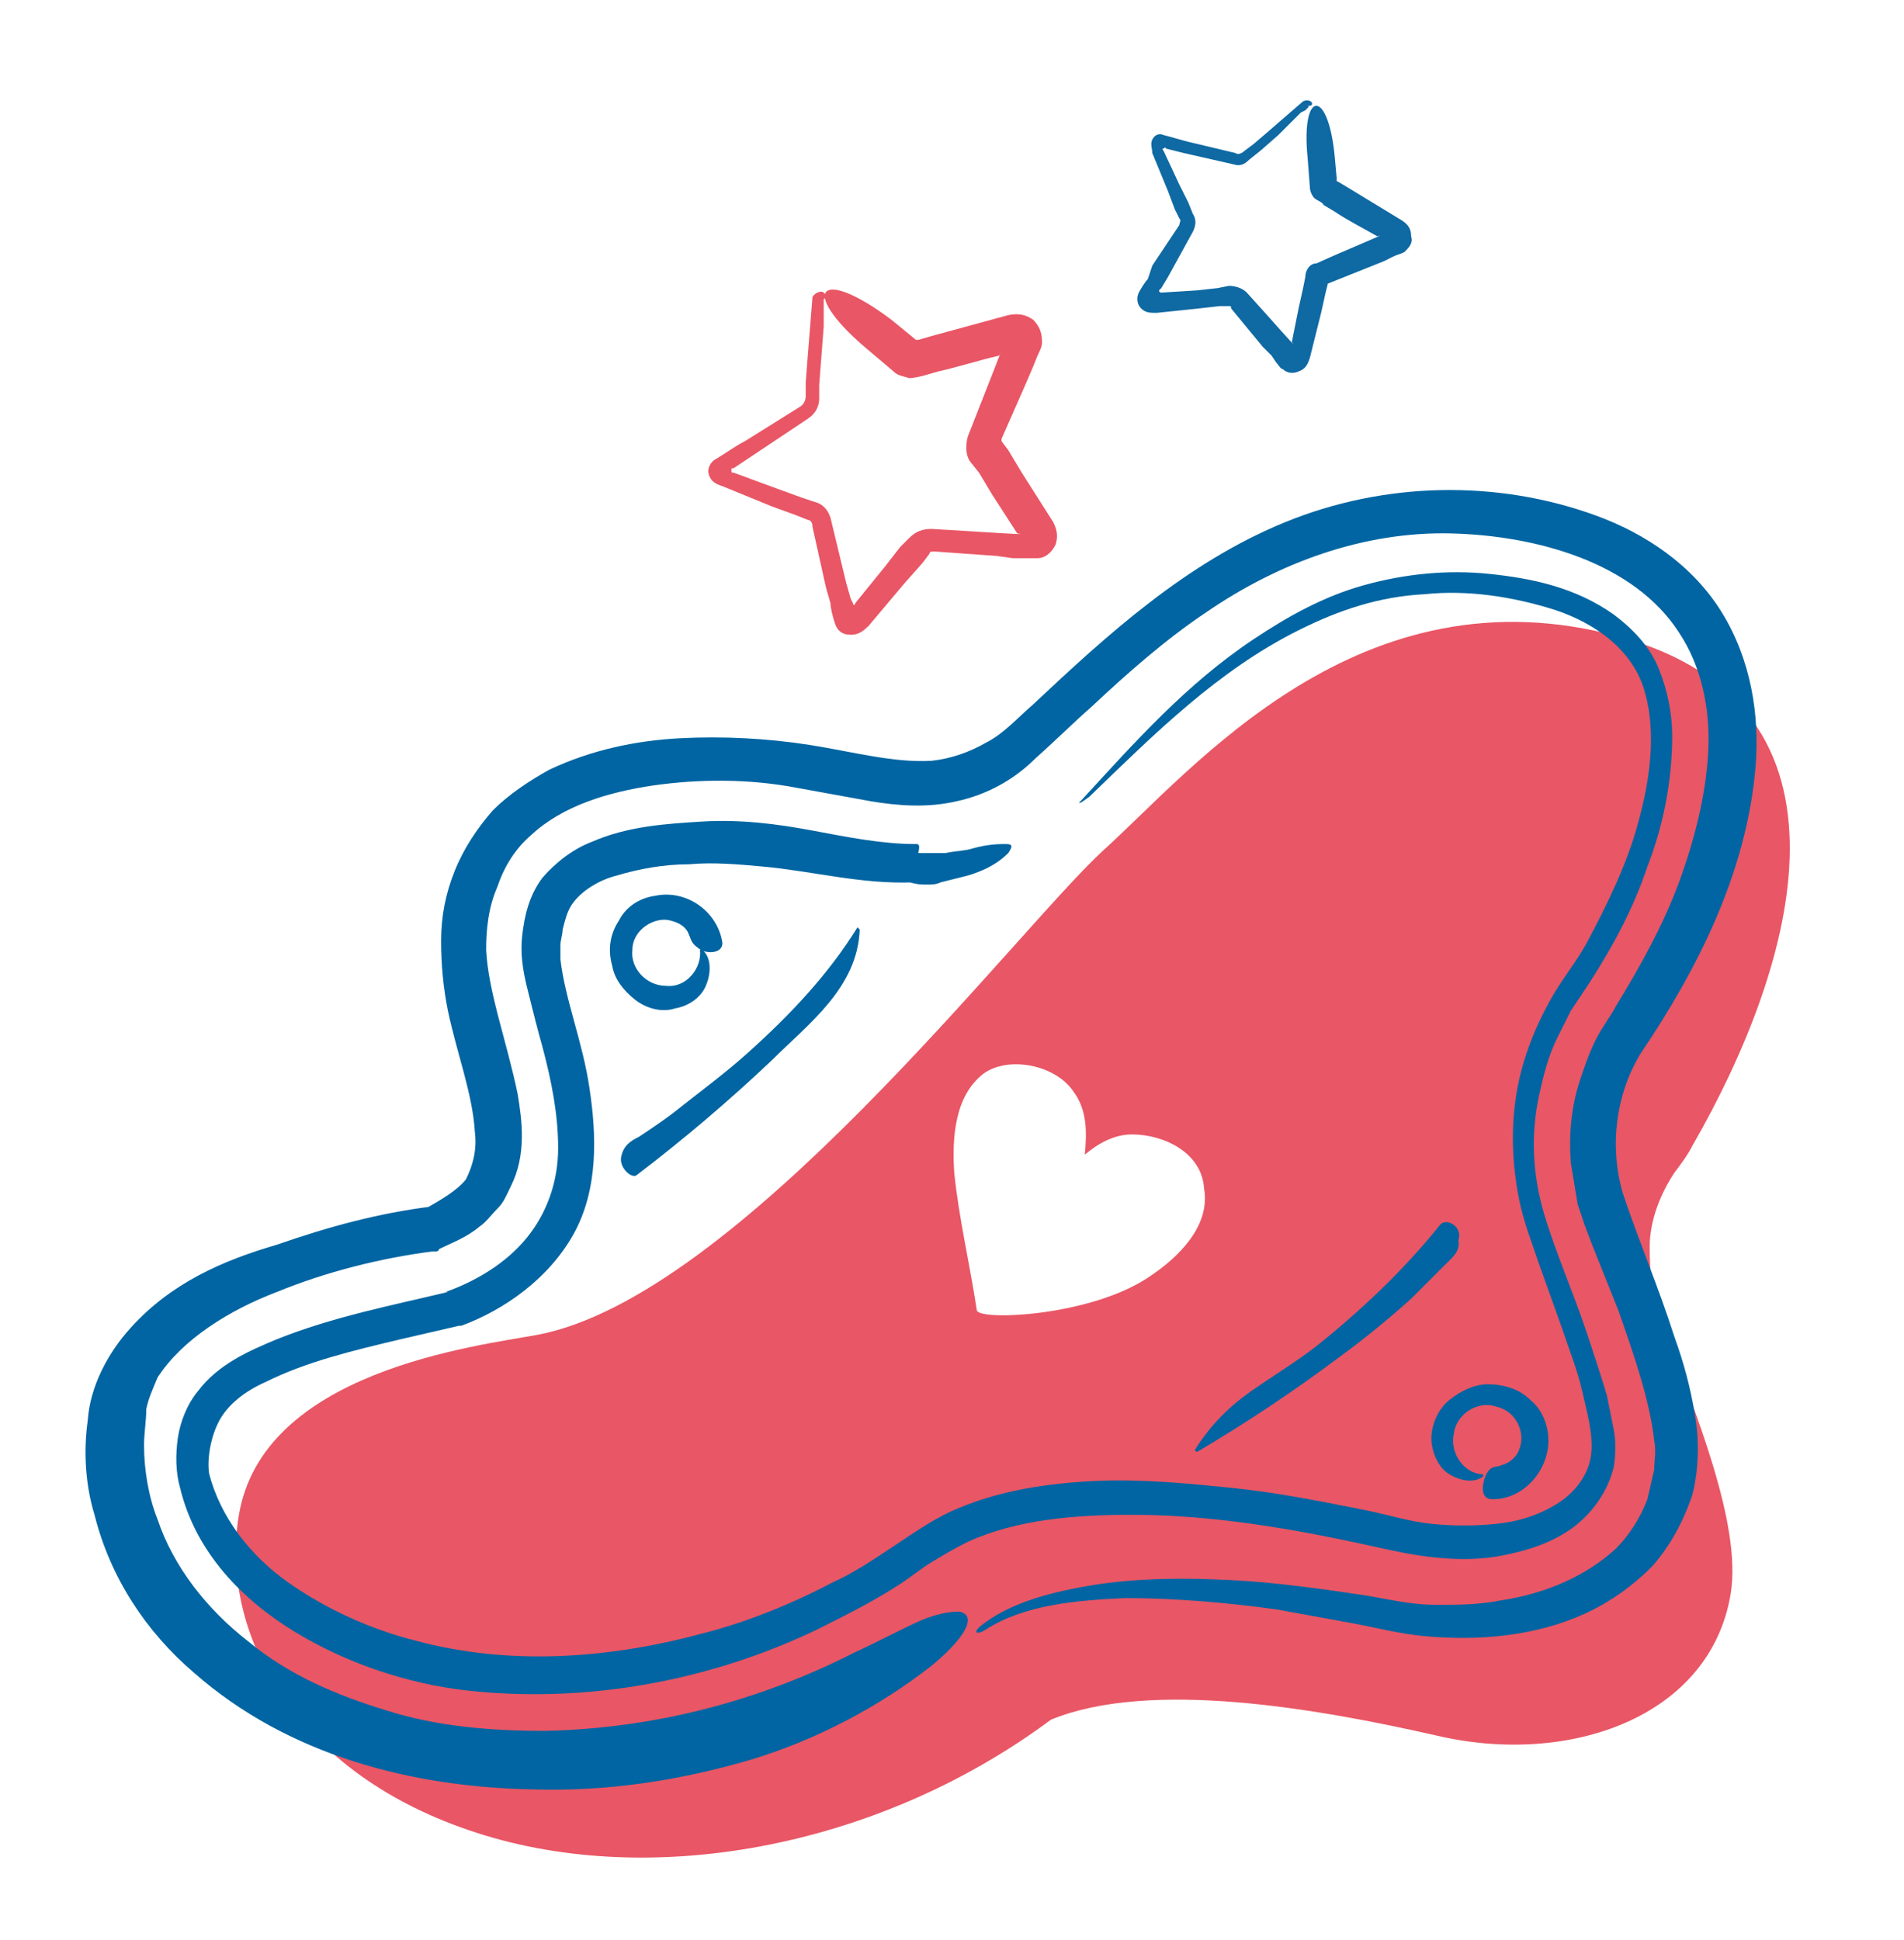 <?xml version="1.0" encoding="utf-8"?>
<!-- Generator: Adobe Illustrator 25.2.3, SVG Export Plug-In . SVG Version: 6.00 Build 0)  -->
<svg version="1.1" id="Layer_1" xmlns="http://www.w3.org/2000/svg" xmlns:xlink="http://www.w3.org/1999/xlink" x="0px" y="0px"
	 viewBox="0 0 84.6 86.2" style="enable-background:new 0 0 84.6 86.2;" xml:space="preserve">
<style type="text/css">
	.st0{fill:#E95665;}
	.st1{fill:#0065A2;}
	.st2{fill:#0F69A3;}
</style>
<g>
	<g>
		<g>
			<path class="st0" d="M73.3,55.4c0-1.2,0.5-2.4,1.1-3.3c0.3-0.4,0.6-0.8,0.8-1.2c4.6-8,8-19.5-3.2-22.6c-11.6-3.2-19,5.9-23,9.5
				c-3.9,3.6-16.2,19.8-25.1,21.5c-2.7,0.5-12.3,1.6-13.3,8.1c-0.8,5,2.3,11.2,10.2,13.9c7.8,2.7,18.1,0.9,25.9-4.9
				c4.4-1.8,11.8-0.5,17.1,0.7c5.9,1.4,12.2-0.8,13.1-6.3c0.5-3.1-1.6-8.1-3-11.9C73.4,57.7,73.3,56.6,73.3,55.4z M51.1,56.7
				c-2.6,1.8-7.7,2-7.7,1.5c-0.3-2-0.8-4.1-1-6.1c-0.1-1.5,0-3.4,1.3-4.4c1.1-0.8,3.2-0.4,4,0.8c0.6,0.8,0.6,1.8,0.5,2.8
				c0.6-0.5,1.3-0.9,2.1-0.9c1.4,0,3.1,0.8,3.2,2.4C53.8,54.5,52.3,55.9,51.1,56.7z"/>
		</g>
	</g>
	<g>
		<g>
			<g>
				<path class="st1" d="M38,73.4c-4.3,2.2-9,3.4-13.8,3.5c-2.4,0-4.8-0.2-7-0.9c-2.3-0.7-4.4-1.6-6.2-3.1c-1.8-1.4-3.3-3.3-4-5.4
					c-0.4-1-0.6-2.2-0.6-3.3c0-0.5,0.1-1.1,0.1-1.6c0.1-0.5,0.3-0.9,0.5-1.4c1.1-1.7,3.2-3,5.3-3.8c2.2-0.9,4.6-1.5,6.9-1.8l0.1,0
					c0.1,0,0.2,0,0.2-0.1c0.6-0.3,1.2-0.5,1.8-1c0.3-0.2,0.5-0.5,0.8-0.8c0.3-0.3,0.4-0.6,0.6-1c0.7-1.4,0.5-2.9,0.3-4.1
					c-0.5-2.4-1.3-4.5-1.4-6.4c0-0.9,0.1-1.9,0.5-2.8c0.3-0.9,0.8-1.7,1.5-2.3c1.4-1.3,3.4-1.9,5.4-2.2c2.1-0.3,4.3-0.3,6.4,0.1
					l3.3,0.6c1.2,0.2,2.5,0.3,3.8,0c1.4-0.3,2.6-1,3.5-1.9c0.9-0.8,1.7-1.6,2.5-2.3c1.6-1.5,3.3-3,5.1-4.2c3.2-2.2,7-3.6,10.9-3.5
					c3.8,0.1,8.1,1.3,10.1,4.4c1,1.5,1.4,3.4,1.3,5.3c-0.1,1.9-0.6,3.9-1.3,5.8c-0.7,1.9-1.7,3.7-2.8,5.5c-0.2,0.4-0.6,0.9-0.9,1.5
					c-0.3,0.6-0.5,1.2-0.7,1.8c-0.4,1.2-0.5,2.5-0.4,3.7c0.1,0.6,0.2,1.2,0.3,1.8c0.1,0.3,0.2,0.6,0.3,0.9l0.3,0.8l1.2,3
					c0.7,2,1.4,4,1.6,5.8c0.1,0.5,0,0.9,0,1.3c-0.1,0.4-0.2,0.9-0.3,1.3c-0.3,0.8-0.8,1.6-1.4,2.2c-1.3,1.2-3.1,2-5.1,2.3
					c-1,0.2-1.9,0.2-2.9,0.2c-1,0-1.9-0.2-3-0.4c-2-0.3-4.1-0.6-6.1-0.7c-2-0.1-4-0.1-6,0.2c-1.9,0.3-3.9,0.8-5.2,1.9
					c-0.3,0.3,0,0.3,0.3,0.1c1.7-1.1,4-1.3,6.2-1.4c2.2,0,4.5,0.2,6.7,0.5c1.1,0.2,2.2,0.4,3.3,0.6c1.1,0.2,2.2,0.5,3.4,0.6
					c2.3,0.2,4.8,0,7-1c1.1-0.5,2.1-1.2,3-2.1c0.8-0.9,1.4-2,1.8-3.2c0.3-1.2,0.3-2.5,0.1-3.6c-0.2-1.2-0.5-2.3-0.9-3.4
					c-0.7-2.2-1.6-4.3-2.3-6.4c-0.6-2.1-0.3-4.4,0.8-6.2c2.5-3.7,4.7-8,5.1-12.7c0.2-2.3-0.2-4.8-1.5-6.9c-1.3-2.1-3.4-3.5-5.6-4.3
					c-4.4-1.6-9.4-1.5-13.8,0.3c-4.4,1.8-7.9,5-11.2,8.1c-0.7,0.6-1.3,1.3-2.1,1.7c-0.7,0.4-1.5,0.7-2.4,0.8
					c-1.7,0.1-3.5-0.4-5.4-0.7c-1.9-0.3-3.9-0.4-5.8-0.3c-1.9,0.1-3.9,0.5-5.8,1.4c-0.9,0.5-1.8,1.1-2.5,1.8
					c-0.7,0.8-1.3,1.7-1.7,2.7c-0.4,1-0.6,2-0.6,3.1c0,1.1,0.1,2.1,0.3,3.1c0.4,1.9,1.1,3.7,1.2,5.4c0.1,0.8-0.1,1.5-0.4,2.1
					c-0.4,0.5-1.1,0.9-1.8,1.3l0.3-0.1c-2.4,0.3-4.6,0.9-6.9,1.7C9.9,56,7.6,57,5.8,59c-1,1.1-1.8,2.6-1.9,4.1
					c-0.2,1.4-0.1,2.9,0.3,4.2c0.7,2.8,2.3,5.2,4.4,7c4.2,3.7,9.7,5.1,15.1,5.2c3.3,0.1,6.5-0.4,9.6-1.3c3-0.9,5.8-2.4,8.1-4.2
					c1.8-1.5,1.9-2.3,1.2-2.4c-0.4,0-1,0.1-1.7,0.4C40,72.4,39.1,72.9,38,73.4z"/>
			</g>
		</g>
	</g>
	<g>
		<g>
			<g>
				<path class="st1" d="M66.2,66.6c1.4,0.1,2.6-1.2,2.6-2.6c0-0.7-0.3-1.4-0.8-1.8c-0.5-0.5-1.2-0.7-1.9-0.7
					c-0.6,0-1.2,0.3-1.7,0.7c-0.5,0.4-0.8,1.1-0.8,1.7c0,0.6,0.3,1.3,0.8,1.6c0.5,0.3,1.1,0.4,1.5,0.1c0,0,0-0.1,0-0.1
					c-0.8,0-1.5-0.9-1.3-1.8c0.1-0.9,1.1-1.5,1.9-1.2c0.9,0.2,1.3,1.2,1,1.9c-0.1,0.3-0.4,0.6-0.8,0.7c-0.2,0.1-0.4,0-0.6,0.3
					C65.9,65.7,65.7,66.5,66.2,66.6z"/>
			</g>
		</g>
	</g>
	<g>
		<g>
			<g>
				<path class="st1" d="M32.1,41.9c-0.2-1.4-1.6-2.4-3-2.1c-0.7,0.1-1.3,0.5-1.6,1.1c-0.4,0.6-0.5,1.3-0.3,2c0.1,0.6,0.5,1.1,1,1.5
					c0.5,0.4,1.2,0.6,1.8,0.4c0.6-0.1,1.2-0.5,1.4-1.1c0.2-0.5,0.2-1.2-0.2-1.5c0,0-0.1,0-0.1,0c0.1,0.8-0.6,1.7-1.5,1.6
					c-0.9,0-1.6-0.8-1.5-1.6c0-0.9,1-1.5,1.7-1.3c0.4,0.1,0.7,0.3,0.8,0.6c0.1,0.2,0.1,0.4,0.4,0.6C31.3,42.4,32.1,42.4,32.1,41.9z"
					/>
			</g>
		</g>
	</g>
	<g>
		<g>
			<g>
				<path class="st1" d="M28.3,52.2c2.1-1.6,4.1-3.3,6-5.1c1.6-1.6,3.8-3.2,3.9-5.8c0,0-0.1-0.1-0.1-0.1c-1.3,2.1-3,3.9-4.9,5.6
					c-1,0.9-2.1,1.7-3.1,2.5c-0.5,0.4-1.1,0.8-1.7,1.2c-0.4,0.2-0.7,0.4-0.8,0.9C27.5,51.9,28.1,52.4,28.3,52.2z"/>
			</g>
		</g>
	</g>
	<g>
		<g>
			<g>
				<path class="st1" d="M64,54.4c-1.6,2-3.5,3.8-5.5,5.4c-0.9,0.7-1.9,1.3-2.9,2c-1,0.7-1.8,1.5-2.5,2.6c0,0,0,0.1,0.1,0.1
					c2.2-1.3,4.3-2.7,6.3-4.2c1.1-0.8,2.2-1.7,3.2-2.6c0.5-0.5,1-1,1.5-1.5c0.3-0.3,0.7-0.6,0.6-1.1C65,54.5,64.3,54.1,64,54.4z"/>
			</g>
		</g>
	</g>
	<g>
		<g>
			<g>
				<path class="st1" d="M40.7,37.5c-1.5,0-3-0.3-4.6-0.6c-1.6-0.3-3.2-0.5-4.9-0.4c-1.6,0.1-3.3,0.2-4.9,0.9
					c-0.8,0.3-1.6,0.9-2.2,1.6c-0.6,0.8-0.8,1.7-0.9,2.6c-0.1,1,0.1,1.8,0.3,2.6c0.2,0.8,0.4,1.6,0.6,2.3c0.4,1.5,0.7,3,0.7,4.5
					c0,1.5-0.5,2.9-1.4,4c-0.9,1.1-2.2,1.9-3.6,2.4l0.1,0c-2.5,0.6-5.1,1.1-7.6,2.1c-1.2,0.5-2.6,1.1-3.5,2.3
					c-0.5,0.6-0.8,1.4-0.9,2.1c-0.1,0.7-0.1,1.5,0.1,2.2c0.7,2.9,2.8,5,5.1,6.4c2.3,1.4,5,2.3,7.6,2.6c5.3,0.6,10.8-0.4,15.6-2.7
					c1.2-0.6,2.4-1.2,3.5-1.9c0.5-0.3,1.1-0.8,1.6-1.1c0.5-0.3,1-0.6,1.6-0.9c2.2-1,4.8-1.2,7.3-1.2c3.5,0,7.1,0.6,10.7,1.4
					c0.9,0.2,1.8,0.4,2.8,0.5c1,0.1,2,0.1,3-0.1c1-0.2,2-0.5,2.9-1.1c0.9-0.6,1.7-1.6,2-2.8c0.1-0.6,0.1-1.2,0-1.7
					c-0.1-0.5-0.2-1-0.3-1.5c-0.3-1-0.6-1.9-0.9-2.8c-0.6-1.8-1.4-3.6-1.9-5.3c-0.5-1.7-0.6-3.5-0.2-5.3c0.2-0.9,0.4-1.7,0.8-2.5
					c0.2-0.4,0.4-0.8,0.6-1.2l0.8-1.2c1.1-1.7,2-3.4,2.6-5.2c0.7-1.8,1.1-3.8,1.1-5.8c0-1-0.2-2-0.6-3c-0.4-1-1.2-1.8-2-2.4
					c-1.7-1.2-3.6-1.6-5.5-1.8c-1.9-0.2-3.8,0-5.6,0.5c-1.8,0.5-3.4,1.4-4.9,2.4c-3,2-5.3,4.6-7.6,7.1c-0.3,0.3-0.1,0.2,0.3-0.1
					c2.9-2.8,5.7-5.6,9.3-7.4c1.8-0.9,3.6-1.5,5.6-1.6c1.9-0.2,3.9,0.1,5.8,0.7c1.8,0.6,3.5,1.8,4,3.7c0.5,1.8,0.2,3.9-0.3,5.7
					c-0.5,1.9-1.4,3.7-2.3,5.4c-0.5,0.9-1.1,1.6-1.6,2.5c-0.5,0.9-0.9,1.8-1.2,2.8c-0.6,2-0.6,4.1-0.2,6.1c0.2,1,0.6,2,0.9,2.9
					l1,2.8c0.3,0.9,0.7,1.9,0.9,2.8c0.2,0.9,0.5,1.9,0.4,2.8c-0.1,0.9-0.7,1.7-1.5,2.2c-0.8,0.5-1.7,0.8-2.7,0.9
					c-1,0.1-1.9,0.1-2.9,0c-1-0.1-1.9-0.4-2.9-0.6c-2-0.4-4-0.8-6-1c-2-0.2-4-0.4-6.1-0.3c-2,0.1-4.1,0.4-6,1.2
					c-1,0.4-2,1.1-2.9,1.7c-0.9,0.6-1.8,1.2-2.7,1.6c-1.9,1-3.9,1.8-5.9,2.3c-4.1,1.1-8.5,1.4-12.6,0.3c-2-0.5-4-1.4-5.7-2.6
					c-1.7-1.2-3-2.9-3.5-4.8C9.2,65,9.3,64,9.7,63.2c0.4-0.8,1.2-1.4,2.1-1.8c1.8-0.9,3.9-1.4,6-1.9l2.6-0.6l0.1,0l0,0
					c1.9-0.7,3.9-2.1,5-4.1c1.1-2,1-4.4,0.7-6.4c-0.3-2.1-1.1-4-1.3-5.8c0-0.2,0-0.4,0-0.6c0-0.2,0.1-0.5,0.1-0.7
					c0.1-0.4,0.2-0.8,0.4-1.1c0.4-0.6,1.2-1.1,2-1.3c1-0.3,2.1-0.5,3.2-0.5c1.1-0.1,2.2,0,3.3,0.1c2.2,0.2,4.4,0.8,6.7,0.7l-0.2,0
					c0.4,0.1,0.5,0.1,0.8,0.1c0.2,0,0.4,0,0.6-0.1c0.4-0.1,0.8-0.2,1.2-0.3c1-0.3,1.5-0.7,1.8-1c0.2-0.3,0.2-0.4-0.1-0.4
					c-0.3,0-0.8,0-1.5,0.2c-0.3,0.1-0.7,0.1-1.2,0.2c-0.2,0-0.4,0-0.6,0c-0.2,0-0.5,0-0.5,0l-0.1,0C40.9,37.5,40.8,37.5,40.7,37.5
					L40.7,37.5z"/>
			</g>
		</g>
	</g>
	<g>
		<path class="st0" d="M38.4,15.4l1.3,1.1c0.2,0.2,0.4,0.2,0.7,0.3c0.2,0,0.6-0.1,0.6-0.1l0.7-0.2c0.9-0.2,1.8-0.5,2.7-0.7
			c0.3-0.7-0.7,1.8-1.4,3.6c-0.1,0.4-0.1,0.8,0.1,1.1l0.4,0.5l0.6,1l1.1,1.7c0.8,0.1-2-0.1-3.8-0.2c-0.4,0-0.7,0.1-1,0.4L40,24.3
			l-0.7,0.9L38,26.8c0,0.1-0.1,0.1-0.1,0l0,0l-0.1-0.2l-0.2-0.7L36.9,23c-0.1-0.3-0.3-0.6-0.7-0.7l-0.6-0.2l-1.1-0.4l-1.9-0.7
			c-0.1,0-0.1,0-0.1-0.1c0-0.1,0-0.1,0.1-0.1l0.9-0.6l2.4-1.6c0.3-0.2,0.5-0.5,0.5-0.9l0-0.6l0.1-1.3l0.1-1.3l0-0.6l0-0.3l0-0.2
			c0-0.1,0-0.1,0-0.1c0,0,0,0,0,0c0,0,0,0,0,0c0,0,0.1-0.1,0.1-0.1c0,0,0-0.1-0.1-0.2c-0.1-0.1-0.4,0-0.5,0.2l-0.2,2.5L35.8,17
			l0,0.6c0,0.2-0.1,0.4-0.3,0.5l-2.4,1.5c-0.4,0.2-0.8,0.5-1.3,0.8c-0.2,0.1-0.4,0.4-0.3,0.7c0.1,0.3,0.3,0.4,0.6,0.5l2.2,0.9
			l1.1,0.4l0.5,0.2c0.1,0,0.2,0.1,0.2,0.3l0.6,2.7l0.2,0.7c0,0.2,0.1,0.6,0.2,0.9c0.1,0.3,0.3,0.5,0.7,0.5c0.3,0,0.5-0.1,0.8-0.4
			l1.6-1.9l0.8-0.9l0.3-0.4c0-0.1,0.1-0.1,0.2-0.1l2.8,0.2l0.7,0.1l0.5,0c0.2,0,0.4,0,0.6,0c0.3,0,0.6-0.2,0.8-0.6
			c0.1-0.3,0.1-0.6-0.1-1l-1.4-2.2l-0.6-1l-0.3-0.4c0,0,0,0,0-0.1l1.1-2.5l0.3-0.7l0.2-0.5c0.1-0.2,0.2-0.4,0.2-0.6
			c0-0.4-0.1-0.7-0.4-1c-0.3-0.2-0.6-0.3-1.1-0.2l-3.3,0.9l-0.7,0.2c-0.2,0-0.1,0-0.1,0l0,0l-1.1-0.9C36.4,11.8,35.5,12.9,38.4,15.4
			z"/>
	</g>
	<g>
		<path class="st2" d="M58.1,7l0.1,1.3c0,0.2,0.1,0.4,0.2,0.5c0.1,0.1,0.4,0.2,0.4,0.3l0.5,0.3c0.6,0.4,1.2,0.7,1.9,1.1
			c0.6-0.2-1.4,0.6-2.7,1.2C58.2,11.7,58,12,58,12.3l-0.1,0.5l-0.2,0.9l-0.3,1.5c0.4,0.5-1-1.1-2-2.2c-0.2-0.2-0.5-0.3-0.8-0.3
			l-0.5,0.1l-0.9,0.1L51.6,13c0,0-0.1,0-0.1-0.1l0,0l0.1-0.1l0.3-0.5l1.1-2c0.1-0.2,0.2-0.5,0-0.8l-0.2-0.5l-0.4-0.8l-0.7-1.5
			c0,0-0.1-0.1,0-0.1c0,0,0.1-0.1,0.1,0l0.8,0.2l2.2,0.5c0.3,0.1,0.5,0,0.7-0.2L56,6.7L56.8,6l0.7-0.7L57.8,5L58,4.9l0.1-0.1
			c0,0,0.1-0.1,0-0.1c0,0,0,0,0,0c0,0,0,0,0,0c0,0,0.1,0,0.1,0c0,0,0.1,0,0.1-0.1c0-0.1-0.2-0.2-0.4-0.1l-1.5,1.3l-0.7,0.6l-0.4,0.3
			c-0.1,0.1-0.3,0.2-0.4,0.1l-2.1-0.5c-0.4-0.1-0.7-0.2-1.1-0.3c-0.2-0.1-0.4,0-0.5,0.2c-0.1,0.2,0,0.4,0,0.6l0.7,1.7l0.3,0.8
			l0.2,0.4c0.1,0.1,0,0.2,0,0.3l-1.2,1.8L51,12.4c-0.1,0.1-0.3,0.4-0.4,0.6c-0.1,0.2-0.1,0.5,0.1,0.7c0.2,0.2,0.4,0.2,0.7,0.2
			l1.9-0.2l0.9-0.1l0.4,0c0.1,0,0.1,0,0.1,0.1l1.4,1.7l0.4,0.4l0.2,0.3c0.1,0.1,0.2,0.3,0.3,0.3c0.2,0.2,0.5,0.2,0.7,0.1
			c0.3-0.1,0.4-0.3,0.5-0.6l0.5-2l0.2-0.9l0.1-0.4c0,0,0,0,0,0l2-0.8l0.5-0.2l0.4-0.2c0.2-0.1,0.3-0.1,0.5-0.2
			c0.2-0.2,0.4-0.4,0.3-0.7c0-0.3-0.1-0.5-0.4-0.7L60,8.4l-0.5-0.3C59.3,8,59.4,8,59.4,8l0,0l-0.1-1.1C59,3.9,57.8,4,58.1,7z"/>
	</g>
</g>
</svg>
